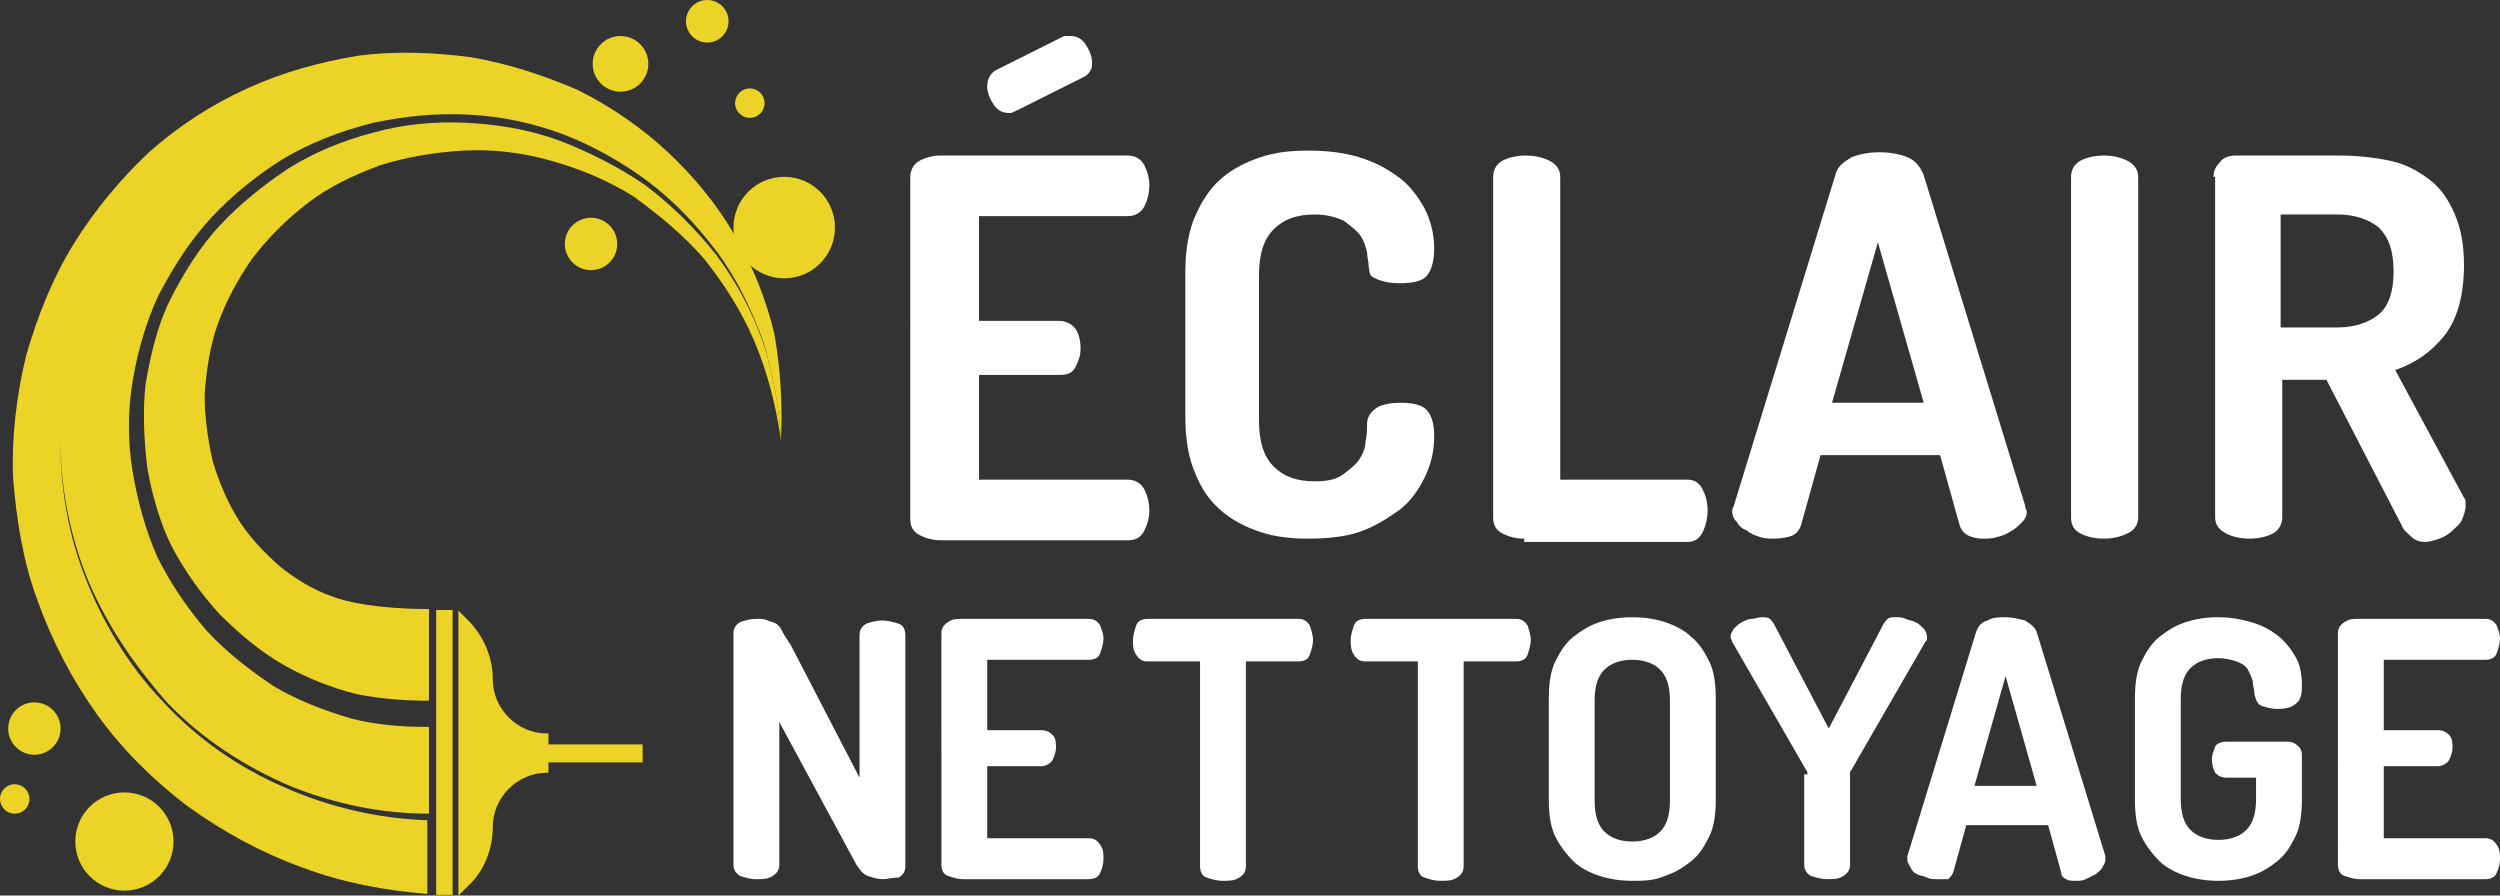 <?xml version="1.0" encoding="utf-8"?>
<!-- Generator: Adobe Illustrator 24.1.0, SVG Export Plug-In . SVG Version: 6.00 Build 0)  -->
<svg version="1.1" id="Layer_1" xmlns="http://www.w3.org/2000/svg" xmlns:xlink="http://www.w3.org/1999/xlink" x="0px" y="0px"
	 width="152.7px" height="54.7px" viewBox="0 0 152.7 54.7" style="enable-background:new 0 0 152.7 54.7;" xml:space="preserve">
<rect x="0" y="0" width="152.7" height="54.7" fill="#333333" stroke="none"/>
<style type="text/css">
	.st0{fill:#FFFFFF;}
	.st1{fill:#EBD328;}
</style>
<g>
	<g>
		<path class="st0" d="M59.8,19.6h4.9c0.4,0,0.8,0.2,1,0.5c0.2,0.3,0.3,0.7,0.3,1.2c0,0.4-0.1,0.7-0.3,1.1c-0.2,0.4-0.5,0.5-1,0.5
			h-4.9v6.4h9.1c0.4,0,0.8,0.2,1,0.6c0.2,0.4,0.3,0.8,0.3,1.3c0,0.4-0.1,0.8-0.3,1.2c-0.2,0.4-0.5,0.6-1,0.6H57.5
			c-0.5,0-0.9-0.1-1.3-0.3c-0.4-0.2-0.6-0.5-0.6-1V10.8c0-0.4,0.2-0.8,0.6-1s0.8-0.3,1.3-0.3h11.4c0.4,0,0.8,0.2,1,0.6
			s0.3,0.8,0.3,1.2c0,0.5-0.1,0.9-0.3,1.3c-0.2,0.4-0.6,0.6-1,0.6h-9.1V19.6z M62,6.8c-0.1,0-0.2,0.1-0.2,0.1c-0.1,0-0.1,0-0.2,0
			c-0.4,0-0.7-0.2-0.9-0.5c-0.2-0.3-0.4-0.7-0.4-1.1c0-0.5,0.2-0.8,0.5-1l4.2-2.1c0.1,0,0.2,0,0.2,0c0.1,0,0.1,0,0.2,0
			c0.4,0,0.7,0.2,0.9,0.5c0.2,0.3,0.4,0.7,0.4,1.1c0,0.2,0,0.4-0.1,0.5c-0.1,0.2-0.2,0.3-0.4,0.4L62,6.8z"/>
		<path class="st0" d="M83.6,16.3c0-0.3-0.1-0.6-0.1-0.9c-0.1-0.4-0.2-0.7-0.4-1c-0.2-0.3-0.6-0.6-1-0.9c-0.4-0.2-1-0.4-1.8-0.4
			c-1.1,0-1.9,0.3-2.5,0.9c-0.6,0.6-0.9,1.5-0.9,2.8v8.9c0,1.3,0.3,2.2,0.9,2.8c0.6,0.6,1.4,0.9,2.5,0.9c0.7,0,1.3-0.1,1.7-0.4
			s0.7-0.5,1-0.9c0.2-0.3,0.4-0.7,0.4-1.1c0.1-0.4,0.1-0.8,0.1-1.1c0-0.5,0.3-0.8,0.6-1s0.9-0.3,1.4-0.3c0.7,0,1.3,0.1,1.6,0.4
			c0.3,0.3,0.5,0.8,0.5,1.6c0,1-0.2,1.8-0.6,2.6c-0.4,0.8-0.9,1.5-1.6,2c-0.7,0.5-1.5,1-2.4,1.3c-0.9,0.3-2,0.4-3.1,0.4
			c-1,0-2-0.1-2.9-0.4c-0.9-0.3-1.7-0.7-2.4-1.3c-0.7-0.6-1.2-1.3-1.6-2.3c-0.4-0.9-0.6-2.1-0.6-3.4v-8.9c0-1.3,0.2-2.5,0.6-3.4
			c0.4-0.9,0.9-1.7,1.6-2.3c0.7-0.6,1.5-1,2.4-1.3c0.9-0.3,1.8-0.4,2.9-0.4c1.1,0,2.1,0.1,3.1,0.4s1.7,0.7,2.4,1.2
			c0.7,0.5,1.2,1.2,1.6,1.9c0.4,0.8,0.6,1.6,0.6,2.5c0,0.8-0.2,1.4-0.5,1.7c-0.3,0.3-0.9,0.4-1.6,0.4c-0.6,0-1.1-0.1-1.5-0.3
			S83.7,16.8,83.6,16.3z"/>
		<path class="st0" d="M93.1,32.9c-0.5,0-0.9-0.1-1.3-0.3c-0.4-0.2-0.6-0.5-0.6-1V10.8c0-0.4,0.2-0.8,0.6-1c0.4-0.2,0.9-0.3,1.4-0.3
			c0.5,0,1,0.1,1.4,0.3c0.4,0.2,0.7,0.5,0.7,1v18.5h7.8c0.4,0,0.7,0.2,0.9,0.6c0.2,0.4,0.3,0.8,0.3,1.3c0,0.4-0.1,0.9-0.3,1.3
			c-0.2,0.4-0.5,0.6-0.9,0.6H93.1z"/>
		<path class="st0" d="M108.4,32.9c-0.3,0-0.6,0-0.9-0.1c-0.3-0.1-0.6-0.2-0.8-0.4c-0.3-0.1-0.5-0.3-0.6-0.5
			c-0.2-0.2-0.3-0.4-0.3-0.7c0,0,0-0.1,0.1-0.3l6.2-20.2c0.1-0.5,0.5-0.8,1-1.1c0.5-0.2,1.1-0.3,1.7-0.3c0.6,0,1.2,0.1,1.7,0.3
			c0.5,0.2,0.8,0.6,1,1.1l6.2,20.2c0,0.2,0.1,0.3,0.1,0.3c0,0.3-0.1,0.5-0.3,0.7c-0.2,0.2-0.4,0.4-0.6,0.5c-0.3,0.2-0.5,0.3-0.9,0.4
			c-0.3,0.1-0.6,0.1-0.9,0.1c-0.4,0-0.7-0.1-0.9-0.2c-0.2-0.1-0.4-0.3-0.5-0.6l-1.2-4.3h-7.3l-1.2,4.3c-0.1,0.3-0.3,0.5-0.5,0.6
			S108.8,32.9,108.4,32.9z M117.5,24.6l-2.8-9.8l-2.8,9.8H117.5z"/>
		<path class="st0" d="M126.5,10.8c0-0.4,0.2-0.8,0.6-1c0.4-0.2,0.9-0.3,1.4-0.3c0.5,0,1,0.1,1.4,0.3c0.4,0.2,0.7,0.5,0.7,1v20.8
			c0,0.4-0.2,0.8-0.7,1c-0.4,0.2-0.9,0.3-1.4,0.3c-0.5,0-1-0.1-1.4-0.3c-0.4-0.2-0.6-0.5-0.6-1V10.8z"/>
		<path class="st0" d="M135.2,10.8c0-0.3,0.1-0.6,0.4-0.9c0.2-0.3,0.6-0.4,1-0.4h6.3c1,0,2,0.1,3,0.3s1.7,0.6,2.4,1.1
			c0.7,0.5,1.2,1.2,1.6,2.1c0.4,0.9,0.6,1.9,0.6,3.2c0,1.8-0.4,3.3-1.2,4.3c-0.8,1-1.8,1.7-3,2.1l4.2,7.8c0.1,0.1,0.1,0.2,0.1,0.3
			s0,0.2,0,0.2c0,0.3-0.1,0.5-0.2,0.8s-0.4,0.5-0.6,0.7c-0.2,0.2-0.5,0.4-0.8,0.5c-0.3,0.1-0.6,0.2-0.9,0.2c-0.3,0-0.6-0.1-0.8-0.3
			c-0.2-0.2-0.5-0.4-0.6-0.7l-4.6-8.9h-2.7v8.4c0,0.4-0.2,0.8-0.6,1c-0.4,0.2-0.9,0.3-1.4,0.3c-0.5,0-1-0.1-1.4-0.3
			c-0.4-0.2-0.7-0.5-0.7-1V10.8z M139.3,13.1V20h3.5c1,0,1.9-0.3,2.5-0.8c0.6-0.5,0.9-1.4,0.9-2.6c0-1.3-0.3-2.1-0.9-2.7
			c-0.6-0.5-1.5-0.8-2.5-0.8H139.3z"/>
	</g>
</g>
<g>
	<path class="st0" d="M53.9,53.7c-0.3,0-0.6-0.1-0.9-0.2s-0.5-0.4-0.7-0.7l-4.7-8.7v8.7c0,0.3-0.1,0.5-0.4,0.7
		c-0.3,0.2-0.6,0.2-1,0.2c-0.4,0-0.7-0.1-1-0.2c-0.3-0.2-0.4-0.4-0.4-0.7V38.7c0-0.3,0.1-0.5,0.4-0.7c0.3-0.1,0.6-0.2,1-0.2
		c0.3,0,0.5,0,0.7,0.1s0.4,0.1,0.5,0.2c0.2,0.1,0.3,0.3,0.4,0.5c0.1,0.2,0.3,0.5,0.5,0.8l4.2,8.1v-8.7c0-0.3,0.1-0.5,0.4-0.7
		c0.3-0.1,0.6-0.2,1-0.2c0.3,0,0.7,0.1,1,0.2c0.3,0.1,0.4,0.4,0.4,0.7v14.1c0,0.3-0.1,0.5-0.4,0.7C54.5,53.6,54.2,53.7,53.9,53.7z"
		/>
	<path class="st0" d="M60.3,44.6h3.3c0.3,0,0.5,0.1,0.7,0.3c0.2,0.2,0.2,0.5,0.2,0.8c0,0.2-0.1,0.5-0.2,0.7
		c-0.1,0.2-0.4,0.4-0.7,0.4h-3.3v4.4h6.2c0.3,0,0.5,0.1,0.7,0.4s0.2,0.5,0.2,0.9c0,0.3-0.1,0.6-0.2,0.8c-0.1,0.3-0.4,0.4-0.7,0.4
		h-7.7c-0.3,0-0.6-0.1-0.9-0.2s-0.4-0.4-0.4-0.7V38.7c0-0.3,0.1-0.5,0.4-0.7s0.5-0.2,0.9-0.2h7.7c0.3,0,0.5,0.1,0.7,0.4
		c0.1,0.3,0.2,0.5,0.2,0.8c0,0.3-0.1,0.6-0.2,0.9s-0.4,0.4-0.7,0.4h-6.2V44.6z"/>
	<path class="st0" d="M79.3,37.8c0.3,0,0.5,0.1,0.7,0.4c0.1,0.3,0.2,0.6,0.2,0.9c0,0.3-0.1,0.6-0.2,0.9s-0.4,0.4-0.7,0.4h-3.2v12.5
		c0,0.3-0.1,0.5-0.4,0.7c-0.3,0.2-0.6,0.2-1,0.2c-0.4,0-0.7-0.1-1-0.2s-0.4-0.4-0.4-0.7V40.4h-3.2c-0.3,0-0.5-0.1-0.7-0.4
		c-0.2-0.3-0.2-0.6-0.2-0.9c0-0.3,0.1-0.6,0.2-0.9c0.1-0.3,0.4-0.4,0.7-0.4H79.3z"/>
	<path class="st0" d="M92.6,37.8c0.3,0,0.5,0.1,0.7,0.4c0.1,0.3,0.2,0.6,0.2,0.9c0,0.3-0.1,0.6-0.2,0.9s-0.4,0.4-0.7,0.4h-3.2v12.5
		c0,0.3-0.1,0.5-0.4,0.7c-0.3,0.2-0.6,0.2-1,0.2c-0.4,0-0.7-0.1-1-0.2s-0.4-0.4-0.4-0.7V40.4h-3.2c-0.3,0-0.5-0.1-0.7-0.4
		c-0.2-0.3-0.2-0.6-0.2-0.9c0-0.3,0.1-0.6,0.2-0.9c0.1-0.3,0.4-0.4,0.7-0.4H92.6z"/>
	<path class="st0" d="M99.7,53.8c-0.7,0-1.4-0.1-2-0.3c-0.6-0.2-1.2-0.5-1.6-0.9s-0.8-0.9-1.1-1.5c-0.3-0.6-0.4-1.4-0.4-2.3v-6.1
		c0-0.9,0.1-1.7,0.4-2.3c0.3-0.6,0.6-1.1,1.1-1.5s1-0.7,1.6-0.9c0.6-0.2,1.3-0.3,2-0.3c0.7,0,1.4,0.1,2,0.3c0.6,0.2,1.2,0.5,1.6,0.9
		c0.5,0.4,0.8,0.9,1.1,1.5c0.3,0.6,0.4,1.4,0.4,2.3v6.1c0,0.9-0.1,1.7-0.4,2.3c-0.3,0.6-0.6,1.1-1.1,1.5c-0.5,0.4-1,0.7-1.6,0.9
		C101,53.8,100.4,53.8,99.7,53.8z M102,42.8c0-0.9-0.2-1.5-0.6-1.9c-0.4-0.4-1-0.6-1.7-0.6c-0.7,0-1.3,0.2-1.7,0.6
		c-0.4,0.4-0.6,1-0.6,1.9v6.1c0,0.9,0.2,1.5,0.6,1.9s1,0.6,1.7,0.6c0.7,0,1.3-0.2,1.7-0.6s0.6-1,0.6-1.9V42.8z"/>
	<path class="st0" d="M110.4,47.3c0-0.1,0-0.2-0.1-0.3l-4.5-7.8c0-0.1-0.1-0.2-0.1-0.3c0-0.2,0.1-0.3,0.2-0.5
		c0.1-0.1,0.3-0.3,0.5-0.4s0.4-0.2,0.6-0.2s0.4-0.1,0.6-0.1c0.2,0,0.4,0,0.5,0.1c0.1,0.1,0.2,0.2,0.3,0.4l3.3,6.3l3.3-6.3
		c0.1-0.2,0.2-0.3,0.3-0.4c0.1-0.1,0.3-0.1,0.5-0.1c0.2,0,0.4,0,0.6,0.1s0.4,0.1,0.6,0.2c0.2,0.1,0.3,0.2,0.5,0.4
		c0.1,0.1,0.2,0.3,0.2,0.5c0,0,0,0.1,0,0.1c0,0.1,0,0.1-0.1,0.2l-4.5,7.8c-0.1,0.1-0.1,0.2-0.1,0.3v5.5c0,0.3-0.1,0.5-0.4,0.7
		s-0.6,0.2-1,0.2c-0.3,0-0.7-0.1-1-0.2c-0.3-0.2-0.4-0.4-0.4-0.7V47.3z"/>
	<path class="st0" d="M118.3,53.7c-0.2,0-0.4,0-0.6-0.1c-0.2-0.1-0.4-0.1-0.6-0.2c-0.2-0.1-0.3-0.2-0.4-0.4s-0.2-0.3-0.2-0.5
		c0,0,0-0.1,0-0.2l4.2-13.7c0.1-0.3,0.3-0.6,0.7-0.7c0.3-0.2,0.7-0.2,1.1-0.2c0.4,0,0.8,0.1,1.2,0.2c0.3,0.2,0.6,0.4,0.7,0.7
		l4.2,13.7c0,0.1,0,0.2,0,0.2c0,0.2-0.1,0.3-0.2,0.5s-0.3,0.3-0.4,0.4c-0.2,0.1-0.4,0.2-0.6,0.3c-0.2,0.1-0.4,0.1-0.6,0.1
		c-0.2,0-0.5,0-0.6-0.1c-0.2-0.1-0.3-0.2-0.3-0.4l-0.8-2.9h-5l-0.8,2.9c-0.1,0.2-0.2,0.3-0.3,0.4C118.7,53.7,118.5,53.7,118.3,53.7z
		 M124.4,48l-1.9-6.7l-1.9,6.7H124.4z"/>
	<path class="st0" d="M137.7,42.4c0-0.3-0.1-0.5-0.1-0.8c-0.1-0.3-0.2-0.5-0.3-0.7s-0.4-0.4-0.7-0.5c-0.3-0.1-0.7-0.2-1.1-0.2
		c-0.7,0-1.3,0.2-1.7,0.6c-0.4,0.4-0.6,1-0.6,1.9v6.1c0,0.9,0.2,1.5,0.6,1.9c0.4,0.4,1,0.6,1.7,0.6c0.7,0,1.3-0.2,1.7-0.6
		c0.4-0.4,0.6-1,0.6-1.9v-1.3H136c-0.3,0-0.5-0.1-0.7-0.3c-0.1-0.2-0.2-0.5-0.2-0.8c0-0.3,0.1-0.5,0.2-0.8c0.1-0.2,0.4-0.3,0.7-0.3
		h3.7c0.3,0,0.5,0.1,0.7,0.3c0.2,0.2,0.2,0.4,0.2,0.6v2.6c0,0.9-0.1,1.7-0.4,2.3c-0.3,0.6-0.6,1.1-1.1,1.5c-0.5,0.4-1,0.7-1.6,0.9
		c-0.6,0.2-1.3,0.3-2,0.3c-0.7,0-1.4-0.1-2-0.3c-0.6-0.2-1.2-0.5-1.6-0.9s-0.8-0.9-1.1-1.5c-0.3-0.6-0.4-1.4-0.4-2.3v-6.1
		c0-0.9,0.1-1.7,0.4-2.3c0.3-0.6,0.6-1.1,1.1-1.5s1-0.7,1.6-0.9c0.6-0.2,1.3-0.3,1.9-0.3c0.8,0,1.4,0.1,2.1,0.3s1.2,0.5,1.6,0.8
		c0.5,0.4,0.8,0.8,1.1,1.3c0.3,0.5,0.4,1.1,0.4,1.8c0,0.6-0.1,0.9-0.4,1.1c-0.2,0.2-0.6,0.3-1.1,0.3c-0.4,0-0.7-0.1-1-0.2
		C137.9,43,137.8,42.8,137.7,42.4z"/>
	<path class="st0" d="M145.6,44.6h3.3c0.3,0,0.5,0.1,0.7,0.3c0.2,0.2,0.2,0.5,0.2,0.8c0,0.2-0.1,0.5-0.2,0.7
		c-0.1,0.2-0.4,0.4-0.7,0.4h-3.3v4.4h6.2c0.3,0,0.5,0.1,0.7,0.4s0.2,0.5,0.2,0.9c0,0.3-0.1,0.6-0.2,0.8c-0.1,0.3-0.4,0.4-0.7,0.4
		h-7.7c-0.3,0-0.6-0.1-0.9-0.2s-0.4-0.4-0.4-0.7V38.7c0-0.3,0.1-0.5,0.4-0.7s0.5-0.2,0.9-0.2h7.7c0.3,0,0.5,0.1,0.7,0.4
		c0.1,0.3,0.2,0.5,0.2,0.8c0,0.3-0.1,0.6-0.2,0.9s-0.4,0.4-0.7,0.4h-6.2V44.6z"/>
</g>
<g>
	<g>
		<g>
			<g>
				<g>
					<path class="st1" d="M47.7,26.9c-0.1-2.1-0.5-4.1-1.1-6.1c-0.7-1.9-1.6-3.8-2.8-5.4c-1.2-1.6-2.6-3.1-4.2-4.3
						c-1.6-1.2-3.4-2.2-5.2-2.9c-1.9-0.7-3.8-1.1-5.8-1.2c-2-0.1-3.9,0.1-5.8,0.5C20.8,8,19,8.7,17.3,9.7c-1.6,1-3.1,2.2-4.4,3.6
						c-1.3,1.4-2.3,3-3.2,4.7c-0.8,1.7-1.3,3.5-1.6,5.3c-0.3,1.8-0.3,3.7,0,5.5c0.3,1.8,0.8,3.6,1.5,5.2c0.8,1.6,1.8,3.1,3,4.5
						c1.2,1.3,2.6,2.4,4.1,3.4c1.5,0.9,3.1,1.5,4.8,2c1.6,0.4,3.1,0.5,4.7,0.5v5.3c-2.9,0-5.8-0.6-8.5-1.7c-2.8-1.2-5.4-2.9-7.5-5.1
						C8,40.4,6.3,37.8,5.2,35c-1.1-2.9-1.6-5.9-1.5-9C3.6,29,4,32.1,5.1,35c1.1,2.9,2.7,5.6,4.8,7.8c2.1,2.3,4.7,4.1,7.5,5.3
						c2.7,1.2,5.7,1.9,8.7,2v4.5c-2.6-0.2-5.2-0.7-7.6-1.6c-2.5-0.9-4.9-2.2-7.1-3.8c-2.1-1.6-4-3.5-5.5-5.6
						c-1.5-2.1-2.7-4.4-3.6-6.9c-0.9-2.4-1.3-5-1.5-7.5c-0.1-2.5,0.2-5,0.8-7.5c0.7-2.4,1.6-4.7,2.9-6.8c1.3-2.1,2.9-4,4.6-5.6
						c1.8-1.6,3.8-2.9,6-3.9c2.2-1,4.4-1.6,6.8-2c2.3-0.3,4.6-0.2,6.9,0.1c2.3,0.4,4.4,1.1,6.5,2c2,1,3.9,2.3,5.5,3.8
						c1.6,1.5,3,3.2,4.1,5.1c1.1,1.9,1.9,3.9,2.4,6C47.7,22.7,47.8,24.8,47.7,26.9z"/>
				</g>
				<g>
					<path class="st1" d="M47.7,26.9c-0.3-2.1-0.8-4.1-1.6-6c-0.8-1.9-1.9-3.6-3.1-5.1c-1.3-1.5-2.8-2.7-4.3-3.8
						c-1.6-1-3.3-1.7-5.1-2.2c-1.8-0.5-3.6-0.7-5.3-0.6c-1.8,0.1-3.5,0.4-5.1,0.9c-1.6,0.6-3.1,1.3-4.4,2.3c-1.3,1-2.4,2.1-3.4,3.4
						c-0.9,1.3-1.6,2.6-2.1,4c-0.5,1.4-0.7,2.9-0.8,4.3c0,1.4,0.2,2.8,0.5,4.1c0.4,1.3,0.9,2.5,1.6,3.6c0.7,1.1,1.6,2,2.5,2.8
						c1,0.8,2,1.4,3.1,1.8c1,0.4,3,0.8,6,0.8v5.6c-1.4,0-2.9-0.1-4.4-0.4c-1.6-0.4-3.1-1-4.5-1.8c-1.4-0.8-2.7-1.9-3.9-3.1
						c-1.1-1.2-2.1-2.6-2.9-4.1C9.8,32,9.3,30.3,9,28.6c-0.2-1.7-0.3-3.5-0.1-5.2c0.3-1.7,0.7-3.5,1.5-5.1c0.8-1.6,1.8-3.2,3-4.5
						c1.2-1.3,2.7-2.5,4.2-3.5c1.6-1,3.3-1.7,5.2-2.2c1.8-0.5,3.7-0.7,5.7-0.6c1.9,0.1,3.8,0.4,5.7,1.1c1.8,0.7,3.6,1.6,5.2,2.7
						c1.6,1.2,3,2.6,4.3,4.2c1.2,1.6,2.2,3.4,2.9,5.4C47.2,22.7,47.6,24.8,47.7,26.9z"/>
				</g>
			</g>
			<g>
				<g>
					
						<rect x="18.5" y="45.5" transform="matrix(6.123234e-17 -1 1 6.123234e-17 -18.857 73.157)" class="st1" width="17.4" height="1"/>
				</g>
				<g>
					<path class="st1" d="M28,54.7l0.6-0.6c1-0.9,1.5-2.3,1.5-3.6v0c0-1.8,1.5-3.3,3.3-3.3h0.1v-2.4h-0.1c-1.8,0-3.3-1.5-3.3-3.3v0
						c0-1.4-0.6-2.7-1.5-3.6L28,37.3V54.7z"/>
				</g>
				<g>
					
						<rect x="35.5" y="42.9" transform="matrix(6.123234e-17 -1 1 6.123234e-17 -9.949 82.066)" class="st1" width="1.1" height="6.3"/>
				</g>
			</g>
		</g>
		<g>
			<circle class="st1" cx="47.9" cy="13.9" r="3.1"/>
		</g>
		<g>
			<circle class="st1" cx="2.1" cy="44.5" r="1.6"/>
		</g>
		<g>
			<circle class="st1" cx="37.9" cy="3.9" r="1.7"/>
		</g>
		<g>
			<circle class="st1" cx="0.9" cy="48.8" r="0.9"/>
		</g>
		<g>
			<circle class="st1" cx="45.8" cy="6.3" r="0.9"/>
		</g>
		<g>
			<circle class="st1" cx="36.1" cy="14.9" r="1.6"/>
		</g>
		<g>
			<circle class="st1" cx="7.6" cy="51.4" r="3"/>
		</g>
		<g>
			<circle class="st1" cx="43.2" cy="1.3" r="1.3"/>
		</g>
	</g>
</g>
</svg>
